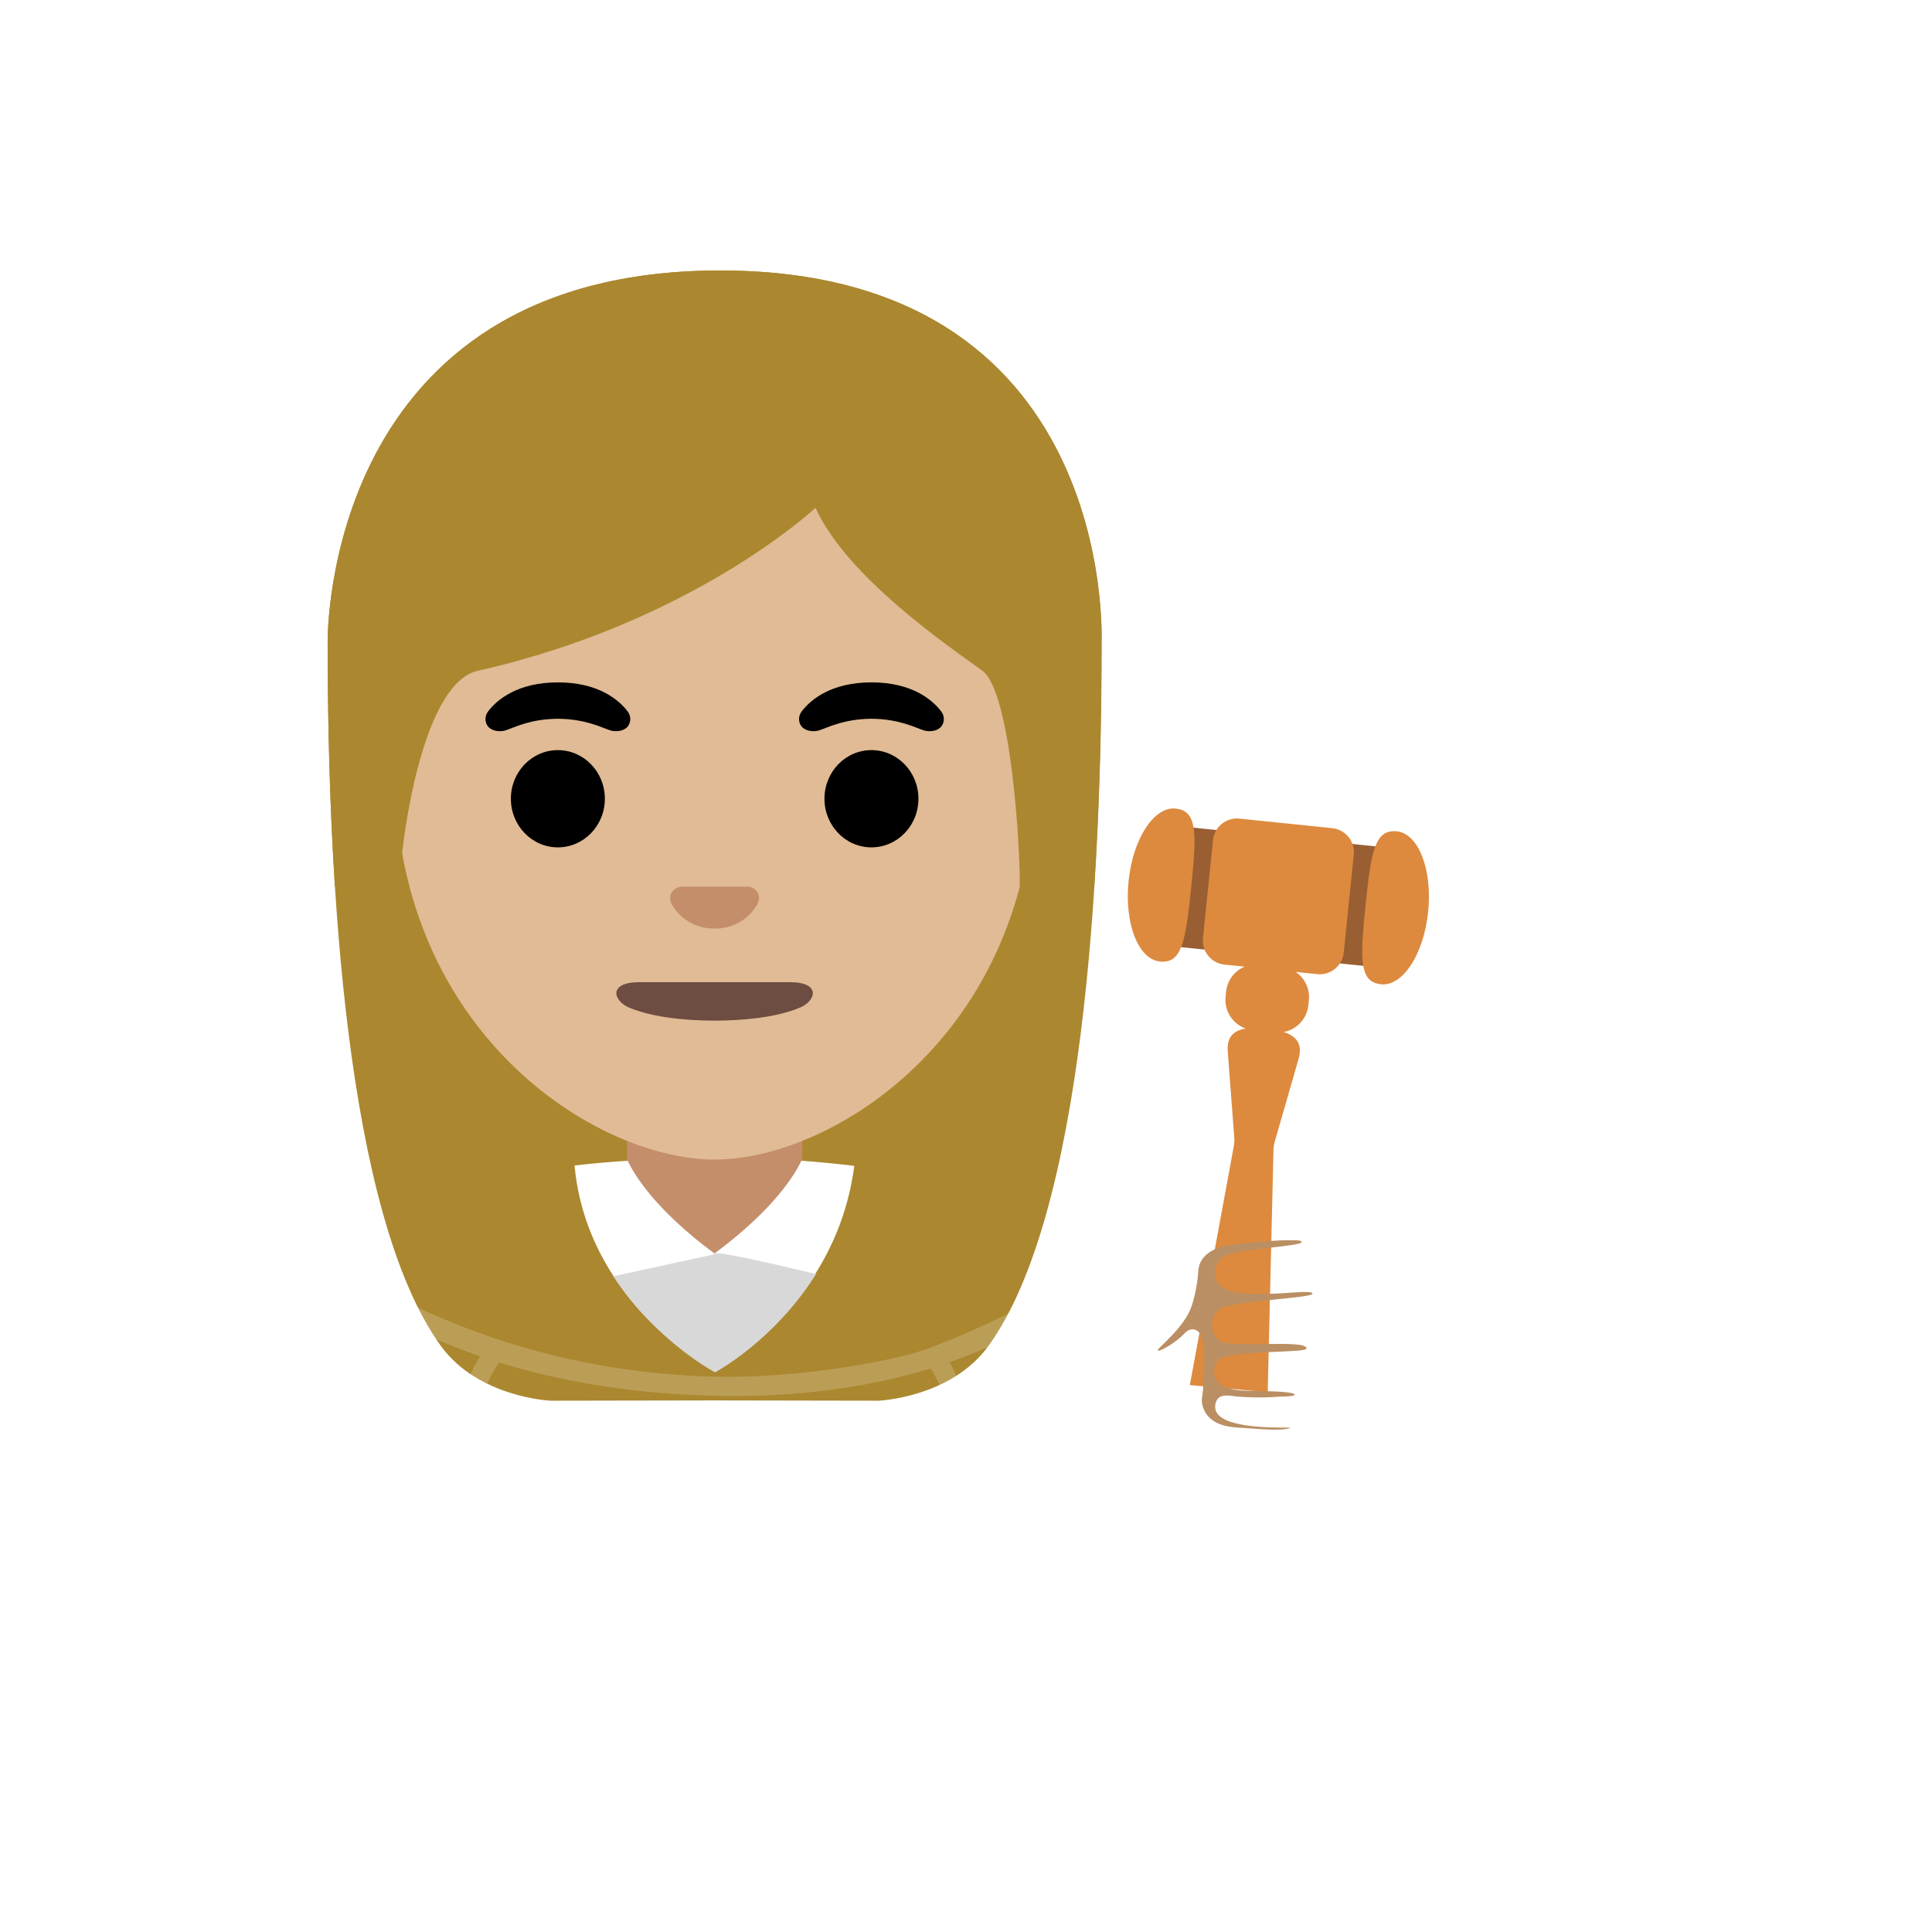<svg xmlns="http://www.w3.org/2000/svg" version="1.1" xmlns:xlink="http://www.w3.org/1999/xlink" width="100%" height="100%" id="svgWorkerArea" viewBox="-25 -25 625 625" xmlns:idraw="https://idraw.muisca.co" style="background: white;"><defs id="defsdoc"><pattern id="patternBool" x="0" y="0" width="10" height="10" patternUnits="userSpaceOnUse" patternTransform="rotate(35)"><circle cx="5" cy="5" r="4" style="stroke: none;fill: #ff000070;"></circle></pattern></defs><g id="fileImp-979159430" class="cosito"><path id="pathImp-620612747" fill="#ab872f" class="grouped" d="M207.969 62.5C79.964 62.5 80.994 180.86 80.994 182.764 80.994 259.423 86.862 367.701 117.545 410.307 129.718 427.193 153.221 428.129 153.221 428.129 153.221 428.129 206.19 428.036 206.19 428.036 206.19 428.036 259.158 428.129 259.158 428.129 259.158 428.129 282.693 427.193 294.835 410.307 325.517 367.701 331.385 259.423 331.385 182.764 331.354 180.86 335.973 62.5 207.969 62.5 207.969 62.5 207.969 62.5 207.969 62.5"></path><path id="pathImp-517016002" fill="url(#IconifyId17ecdb2904d178eab23730)" class="grouped" d="M207.969 62.5C79.964 62.5 80.994 180.86 80.994 182.764 80.994 259.423 86.862 367.701 117.545 410.307 129.718 427.193 153.221 428.129 153.221 428.129 153.221 428.129 206.19 428.036 206.19 428.036 206.19 428.036 259.158 428.129 259.158 428.129 259.158 428.129 282.693 427.193 294.835 410.307 325.517 367.701 331.385 259.423 331.385 182.764 331.354 180.86 335.973 62.5 207.969 62.5 207.969 62.5 207.969 62.5 207.969 62.5"></path><path id="pathImp-924824960" fill="url(#IconifyId17ecdb2904d178eab23731)" class="grouped" d="M368.622 427.505C368.622 427.505 368.622 436.9 368.622 436.9 368.622 436.9 62.735 436.9 62.735 436.9 62.735 436.9 62.735 387.178 62.735 387.178 83.835 367.857 120.479 356.683 160.868 352.032 166.518 351.376 172.261 350.877 178.036 350.502 178.036 350.502 178.067 350.502 178.067 350.502 187.431 349.816 196.857 349.504 206.315 349.504 206.315 349.504 206.751 349.504 206.751 349.504 215.959 349.504 225.167 349.847 234.25 350.502 239.993 350.908 245.705 351.47 251.355 352.157 314.748 359.929 368.622 384.712 368.622 427.505 368.622 427.505 368.622 427.505 368.622 427.505"></path><path id="pathImp-424541863" fill="#fff" opacity=".19" class="grouped" d="M312.501 394.014C311.502 394.357 296.177 403.502 274.889 411.368 264.87 415.082 233.969 420.981 206.377 420.357 156.811 419.171 120.728 403.783 99.972 392.983 92.137 388.926 82.867 380.779 77.966 376.191 77.966 376.191 71.942 380.092 71.942 380.092 75.813 383.869 83.398 390.518 95.196 397.603 82.368 411.649 78.653 430.689 77.748 436.9 77.748 436.9 84.084 436.9 84.084 436.9 85.177 430.345 89.047 412.928 100.752 400.787 108.899 405.281 118.731 409.776 130.342 413.771 123.819 423.978 122.882 434.06 122.757 436.9 122.757 436.9 129 436.9 129 436.9 129.156 434.216 130.186 424.852 136.491 415.769 155.312 421.575 178.41 425.882 206.252 426.538 208.406 426.6 210.528 426.6 212.619 426.6 237.84 426.6 258.846 422.948 276.107 417.673 281.257 426.1 282.193 434.372 282.349 436.869 282.349 436.869 288.592 436.869 288.592 436.869 288.467 434.216 287.624 425.195 282.162 415.675 293.867 411.618 303.668 406.842 311.721 402.004 322.521 414.052 326.204 430.533 327.234 436.838 327.234 436.838 333.57 436.838 333.57 436.838 332.696 430.814 329.138 412.554 317.089 398.602 328.326 391.204 335.505 384.119 339.157 380.092 339.157 380.092 333.632 376.784 333.632 376.784 329.918 380.81 323.02 387.24 312.501 394.014 312.501 394.013 312.501 394.013 312.501 394.014"></path><path id="pathImp-607849253" fill="#c48e6a" class="grouped" d="M206.158 330.807C206.158 330.807 177.817 330.807 177.817 330.807 177.817 330.807 177.817 361.958 177.817 361.958 177.817 376.035 189.366 387.459 203.599 387.459 203.599 387.459 208.749 387.459 208.749 387.459 222.982 387.459 234.531 376.035 234.531 361.958 234.531 361.958 234.531 330.807 234.531 330.807 234.531 330.807 206.158 330.807 206.158 330.807 206.158 330.807 206.158 330.807 206.158 330.807"></path><path id="pathImp-291660516" fill="#d8d8d8" class="grouped" d="M238.87 386.897C235.632 392.064 231.901 396.904 227.727 401.349 216.74 413.147 206.158 418.734 206.158 418.734 206.158 418.734 195.421 413.053 184.372 401.505 180.258 397.254 176.568 392.612 173.353 387.646 173.353 387.646 206.127 380.498 206.127 380.498 206.127 380.498 206.158 380.498 206.158 380.498 206.158 380.498 206.158 380.467 206.158 380.467 206.065 380.342 206.19 380.248 206.47 380.248 209.311 379.936 228.226 384.337 238.87 386.897 238.87 386.897 238.87 386.897 238.87 386.897"></path><path id="pathImp-801475299" fill="#fff" class="grouped" d="M206.127 380.498C206.127 380.498 184.372 401.505 184.372 401.505 180.258 397.254 176.568 392.612 173.353 387.646 167.142 378.032 162.148 366.171 160.868 352.032 166.518 351.376 172.261 350.877 178.036 350.502 178.036 350.502 178.067 350.502 178.067 350.502 180.002 354.685 186.744 366.203 206.127 380.498 206.127 380.498 206.127 380.498 206.127 380.498"></path><path id="pathImp-636144059" fill="#fff" class="grouped" d="M251.355 352.157C249.576 365.984 244.738 377.533 238.87 386.897 235.632 392.064 231.901 396.904 227.727 401.349 227.727 401.349 206.158 380.498 206.158 380.498 206.158 380.498 206.158 380.467 206.158 380.467 206.158 380.467 206.47 380.248 206.47 380.248 225.604 366.047 232.284 354.685 234.25 350.502 239.993 350.908 245.705 351.47 251.355 352.157 251.355 352.157 251.355 352.157 251.355 352.157"></path><path id="pathImp-434001923" fill="#e0bb95" class="grouped" d="M206.19 99.706C152.503 99.706 102.781 139.627 102.781 224.277 102.781 292.259 144.887 332.493 181.531 345.477 190.271 348.567 198.698 350.128 206.19 350.128 213.618 350.128 222.015 348.599 230.692 345.54 267.398 332.617 309.598 292.384 309.598 224.308 309.598 139.627 259.876 99.706 206.19 99.706 206.19 99.706 206.19 99.706 206.19 99.706"></path><path id="ellipseImp-397250476" class="grouped" d="M140.268 233.391C140.268 224.7 147.07 217.66 155.468 217.66 163.867 217.66 170.669 224.7 170.669 233.391 170.669 242.083 163.867 249.123 155.468 249.123 147.07 249.123 140.268 242.083 140.268 233.391 140.268 233.391 140.268 233.391 140.268 233.391"></path><path id="ellipseImp-99157369" class="grouped" d="M241.71 233.391C241.71 224.7 248.513 217.66 256.911 217.66 265.309 217.66 272.111 224.7 272.111 233.391 272.111 242.083 265.309 249.123 256.911 249.123 248.513 249.123 241.71 242.083 241.71 233.391 241.71 233.391 241.71 233.391 241.71 233.391"></path><path id="pathImp-399579193" class="grouped" d="M178.036 205.143C175.133 201.304 168.453 195.748 155.468 195.748 142.484 195.748 135.773 201.335 132.901 205.143 131.622 206.829 131.934 208.795 132.839 209.982 133.651 211.074 136.085 212.104 138.769 211.199 141.454 210.294 146.698 207.578 155.468 207.516 164.239 207.578 169.483 210.294 172.167 211.199 174.852 212.104 177.286 211.105 178.098 209.982 179.003 208.795 179.315 206.829 178.036 205.143 178.036 205.143 178.036 205.143 178.036 205.143"></path><path id="pathImp-392573786" class="grouped" d="M279.478 205.143C276.575 201.304 269.895 195.748 256.911 195.748 243.926 195.748 237.215 201.335 234.344 205.143 233.064 206.829 233.376 208.795 234.281 209.982 235.093 211.074 237.528 212.104 240.212 211.199 242.896 210.294 248.14 207.578 256.911 207.516 265.682 207.578 270.925 210.294 273.61 211.199 276.294 212.104 278.729 211.105 279.54 209.982 280.445 208.795 280.757 206.829 279.478 205.143 279.478 205.143 279.478 205.143 279.478 205.143"></path><path id="pathImp-356654566" fill="#6d4c41" class="grouped" d="M230.442 292.727C230.442 292.727 181.906 292.727 181.906 292.727 171.574 292.727 173.416 298.783 178.41 300.905 186.244 304.245 197.325 305.15 206.096 305.181 206.096 305.181 206.221 305.181 206.221 305.181 214.992 305.15 226.072 304.245 233.907 300.905 238.932 298.783 240.774 292.727 230.442 292.727 230.442 292.727 230.442 292.727 230.442 292.727"></path><path id="pathImp-768823383" fill="#c48e6a" class="grouped" d="M218.082 262.076C217.77 261.951 217.426 261.858 217.083 261.826 217.083 261.826 195.265 261.826 195.265 261.826 194.922 261.858 194.61 261.951 194.266 262.076 192.3 262.887 191.207 264.916 192.144 267.101 193.08 269.286 197.419 275.404 206.158 275.404 214.898 275.404 219.237 269.286 220.173 267.101 221.172 264.916 220.079 262.856 218.082 262.076 218.082 262.076 218.082 262.076 218.082 262.076"></path><path id="pathImp-704759353" fill="#ab872f" class="grouped" d="M207.969 62.5C79.964 62.5 80.994 180.86 80.994 182.764 80.994 206.985 81.587 234.359 83.335 261.795 83.335 261.795 104.31 261.733 104.31 261.733 104.123 252.619 110.522 196.279 129.53 192.003 199.323 176.303 238.807 139.284 238.807 139.284 249.076 161.695 281.195 183.575 292.712 191.909 302.17 198.745 305.072 249.809 304.885 261.764 304.885 261.764 328.95 261.764 328.95 261.764 328.95 261.608 329.013 261.452 329.013 261.264 330.761 233.953 331.323 206.767 331.323 182.701 331.354 180.86 335.973 62.5 207.969 62.5 207.969 62.5 207.969 62.5 207.969 62.5"></path><stop offset="1" stop-color="#bfa055" id="stopImp-879712266" class="grouped"></stop><path id="pathImp-910564437" fill="url(#IconifyId17ecdb2904d178eab23732)" class="grouped" d="M207.969 62.5C79.964 62.5 80.994 180.86 80.994 182.764 80.994 206.985 81.587 234.359 83.335 261.795 83.335 261.795 104.31 261.733 104.31 261.733 104.123 252.619 110.522 196.279 129.53 192.003 199.323 176.303 238.807 139.284 238.807 139.284 249.076 161.695 281.195 183.575 292.712 191.909 302.17 198.745 305.072 249.809 304.885 261.764 304.885 261.764 328.95 261.764 328.95 261.764 328.95 261.608 329.013 261.452 329.013 261.264 330.761 233.953 331.323 206.767 331.323 182.701 331.354 180.86 335.973 62.5 207.969 62.5 207.969 62.5 207.969 62.5 207.969 62.5"></path><path id="pathImp-788007382" fill="#d8d8d8" class="grouped" d="M206.315 418.953C206.315 418.953 225.417 408.84 238.994 387.147 227.165 384.306 205.191 379.187 206.283 380.717 206.283 380.717 173.478 387.865 173.478 387.865 187.025 408.746 206.315 418.953 206.315 418.953 206.315 418.953 206.315 418.953 206.315 418.953"></path><stop offset="1" stop-color="#bdbdbd" id="stopImp-899592651" class="grouped"></stop><path id="pathImp-313269428" fill="url(#IconifyId17ecdb2904d178eab23733)" class="grouped" d="M178.098 350.471C172.355 350.877 166.674 351.408 161.024 352.032 163.022 374.131 173.915 390.642 184.528 401.723 184.528 401.723 206.315 380.685 206.315 380.685 186.494 366.109 179.908 354.467 178.098 350.471 178.098 350.471 178.098 350.471 178.098 350.471"></path><stop offset="1" stop-color="#bdbdbd" id="stopImp-14809472" class="grouped"></stop><path id="pathImp-712039214" fill="url(#IconifyId17ecdb2904d178eab23734)" class="grouped" d="M234.5 350.534C232.658 354.56 226.01 366.14 206.315 380.717 206.315 380.717 227.914 401.567 227.914 401.567 238.12 390.642 248.702 374.349 251.573 352.219 245.924 351.533 240.243 350.971 234.5 350.534 234.5 350.534 234.5 350.534 234.5 350.534"></path><path id="pathImp-252820329" fill="#dd8a3e" class="grouped" d="M359.914 423.073C359.914 423.073 374.178 345.54 374.178 345.54 374.303 344.635 374.365 343.76 374.272 342.855 374.272 342.855 372.18 315.201 372.18 315.201 371.619 307.928 377.268 306.991 384.51 307.741 391.751 308.49 397.088 310.55 395.091 317.542 395.091 317.541 387.412 344.197 387.412 344.197 387.163 345.071 387.007 345.945 386.975 346.851 386.975 346.851 385.103 425.382 385.103 425.382 385.103 425.382 359.914 423.073 359.914 423.073 359.914 423.073 359.914 423.073 359.914 423.073"></path><path id="pathImp-119558221" fill="#dd8a3e" class="grouped" d="M382.387 287.015C382.387 287.015 389.691 287.764 389.691 287.764 395.028 288.326 398.961 293.133 398.431 298.502 398.431 298.502 398.243 300.25 398.243 300.25 397.663 305.613 392.875 309.51 387.506 308.989 387.506 308.989 380.202 308.24 380.202 308.24 374.839 307.66 370.942 302.872 371.462 297.503 371.462 297.503 371.65 295.755 371.65 295.755 372.198 290.374 377.007 286.459 382.387 287.015 382.387 287.015 382.387 287.015 382.387 287.015"></path><path id="pathImp-971155601" fill="#995f33" class="grouped" d="M352.657 280.957C352.657 280.957 356.624 242.296 356.624 242.296 356.624 242.296 429.996 249.828 429.996 249.828 429.996 249.828 426.032 288.485 426.032 288.485 426.032 288.485 352.657 280.957 352.657 280.957"></path><path id="pathImp-14884459" fill="#dd8a3e" class="grouped" d="M401.146 290.137C401.146 290.137 371.119 287.046 371.119 287.046 366.834 286.61 363.716 282.779 364.159 278.494 364.159 278.494 367.405 246.782 367.405 246.782 367.841 242.496 371.672 239.378 375.957 239.821 375.957 239.821 405.984 242.911 405.984 242.911 410.26 243.348 413.382 247.187 412.945 251.432 412.945 251.432 409.699 283.145 409.699 283.145 409.268 287.438 405.439 290.568 401.146 290.137 401.146 290.137 401.146 290.137 401.146 290.137"></path><path id="pathImp-670928396" fill="#dd8a3e" class="grouped" d="M360.351 262.076C362.192 244.097 362.286 237.293 355.294 236.575 348.303 235.857 341.498 246.345 340.094 260.016 338.689 273.687 343.215 285.33 350.207 286.048 357.198 286.765 358.509 280.055 360.351 262.076 360.351 262.076 360.351 262.076 360.351 262.076"></path><path id="pathImp-571164873" fill="#dd8a3e" class="grouped" d="M416.753 267.882C418.594 249.903 419.905 243.223 426.897 243.941 433.889 244.659 438.414 256.302 437.01 269.973 435.605 283.644 428.801 294.132 421.809 293.414 414.817 292.696 414.911 285.86 416.753 267.882 416.753 267.882 416.753 267.882 416.753 267.882"></path><stop offset="1" stop-color="#cca47a" id="stopImp-506005789" class="grouped"></stop><path id="pathImp-237041786" fill="url(#IconifyId17ecdb2904d178eab23735)" class="grouped" d="M365.938 373.382C362.661 373.912 359.445 374.755 356.418 376.128 352.079 378.095 331.354 372.008 330.074 391.985 329.949 397.509 329.419 414.895 334.101 423.416 343.87 441.239 380.577 436.838 383.355 437.275 400.865 439.99 393.031 383.744 383.136 376.534 381.888 375.723 379.89 374.724 378.142 373.756 374.74 371.946 369.371 372.851 365.938 373.382 365.938 373.382 365.938 373.382 365.938 373.382"></path><stop offset="1" stop-color="#e0bb95" id="stopImp-132617096" class="grouped"></stop><path id="pathImp-397913386" fill="url(#IconifyId17ecdb2904d178eab23736)" class="grouped" d="M390.502 425.289C390.502 425.289 370.745 424.852 370.745 424.852 368.308 424.7 366.14 426.386 365.688 428.785 365.189 431.344 367.062 433.779 369.777 434.278 369.777 434.278 389.316 437.181 389.316 437.181 392.438 437.743 395.434 435.652 395.746 432.624 395.746 432.624 395.902 431.063 395.902 431.063 396.214 428.004 393.749 425.351 390.502 425.289 390.502 425.289 390.502 425.289 390.502 425.289"></path><stop offset="1" stop-color="#e0bb95" id="stopImp-370749399" class="grouped"></stop><path id="pathImp-186611032" fill="url(#IconifyId17ecdb2904d178eab23737)" class="grouped" d="M330.23 405.5C330.23 405.5 334.225 408.278 340.312 410.681 358.853 418.016 361.1 395.324 361.537 391.829 363.784 373.787 379.734 377.814 393.249 376.909 396.058 376.721 405.672 375.254 408.263 368.918 410.978 358.368 400.178 358.524 377.362 357.151 371.15 356.776 364.97 356.87 358.79 357.744 329.481 361.833 329.231 391.985 330.23 405.5 330.23 405.5 330.23 405.5 330.23 405.5"></path><stop offset="1" stop-color="#e0bb95" id="stopImp-490821861" class="grouped"></stop><path id="pathImp-877357051" fill="url(#IconifyId17ecdb2904d178eab23738)" class="grouped" d="M396.651 393.202C396.651 393.202 368.372 395.605 368.372 395.605 364.565 395.886 364.502 398.758 364.315 402.379 364.034 406.28 364.502 409.651 368.653 409.901 368.653 409.901 397.057 411.243 397.057 411.243 401.864 411.493 405.922 407.841 405.859 403.252 405.859 403.252 405.828 400.911 405.828 400.912 405.703 396.23 401.521 392.671 396.651 393.202 396.651 393.202 396.651 393.202 396.651 393.202"></path><stop offset="1" stop-color="#e0bb95" id="stopImp-994920524" class="grouped"></stop><path id="pathImp-415945298" fill="url(#IconifyId17ecdb2904d178eab23739)" class="grouped" d="M396.277 376.534C396.277 376.534 372.024 379.936 372.024 379.936 368.404 380.405 365.813 383.339 365.813 386.772 365.751 390.518 369.028 393.545 372.992 393.577 372.992 393.576 397.557 393.764 397.557 393.764 402.145 393.764 405.89 390.081 405.578 385.68 405.578 385.68 405.422 383.432 405.422 383.432 405.079 378.969 400.896 375.785 396.277 376.534 396.277 376.534 396.277 376.534 396.277 376.534"></path><stop offset="1" stop-color="#e0bb95" id="stopImp-619295588" class="grouped"></stop><path id="pathImp-817788929" fill="url(#IconifyId17ecdb2904d178eab23740)" class="grouped" d="M394.061 410.369C394.061 410.369 371.65 411.618 371.65 411.618 368.31 411.742 365.719 414.208 365.438 417.361 365.064 420.763 367.811 423.791 371.431 424.165 371.431 424.165 393.811 426.225 393.811 426.225 397.994 426.6 401.708 423.541 401.802 419.514 401.802 419.514 401.864 417.454 401.864 417.454 401.895 413.303 398.337 410.057 394.061 410.369 394.061 410.369 394.061 410.369 394.061 410.369"></path><path id="pathImp-537258240" fill="#ba8f63" class="grouped" d="M397.65 411.243C397.994 408.091 372.586 411.337 369.465 408.715 365.907 405.75 366.281 399.944 370.682 397.978 375.583 395.761 399.586 394.887 399.586 393.514 399.554 391.017 368.279 398.383 368.06 387.147 367.935 380.186 375.302 380.217 380.233 379.312 383.167 378.781 396.09 377.783 396.09 376.877 396.09 375.972 392.906 376.253 392.562 376.222 390.222 376.003 375.146 377.158 371.088 378.126 364.377 379.718 362.754 383.463 362.629 386.397 362.442 389.8 361.568 394.326 360.476 397.572 358.135 404.47 349.769 410.837 349.52 411.743 349.239 412.741 354.857 409.932 358.322 406.218 360.382 404.033 363.222 405.063 363.909 407.997 364.315 409.776 364.658 411.43 364.627 412.18 364.596 413.74 364.502 423.104 363.971 426.319 363.753 427.567 363.659 428.535 364.065 429.909 364.346 430.907 364.814 431.875 365.438 432.686 368.31 436.432 373.429 436.775 377.611 436.963 380.14 437.087 390.19 438.18 392.531 436.838 386.944 436.775 367.311 437.275 368.123 429.627 368.653 425.351 372.586 426.537 375.458 426.818 378.735 427.099 384.853 427.193 388.13 426.85 389.036 426.756 393.842 426.849 393.842 426.163 393.842 425.133 383.76 425.008 382.637 424.977 378.548 424.852 370.027 425.507 368.123 420.669 367.436 418.89 367.686 416.705 368.872 415.176 371.712 411.555 397.463 412.866 397.65 411.243 397.65 411.243 397.65 411.243 397.65 411.243"></path></g></svg>